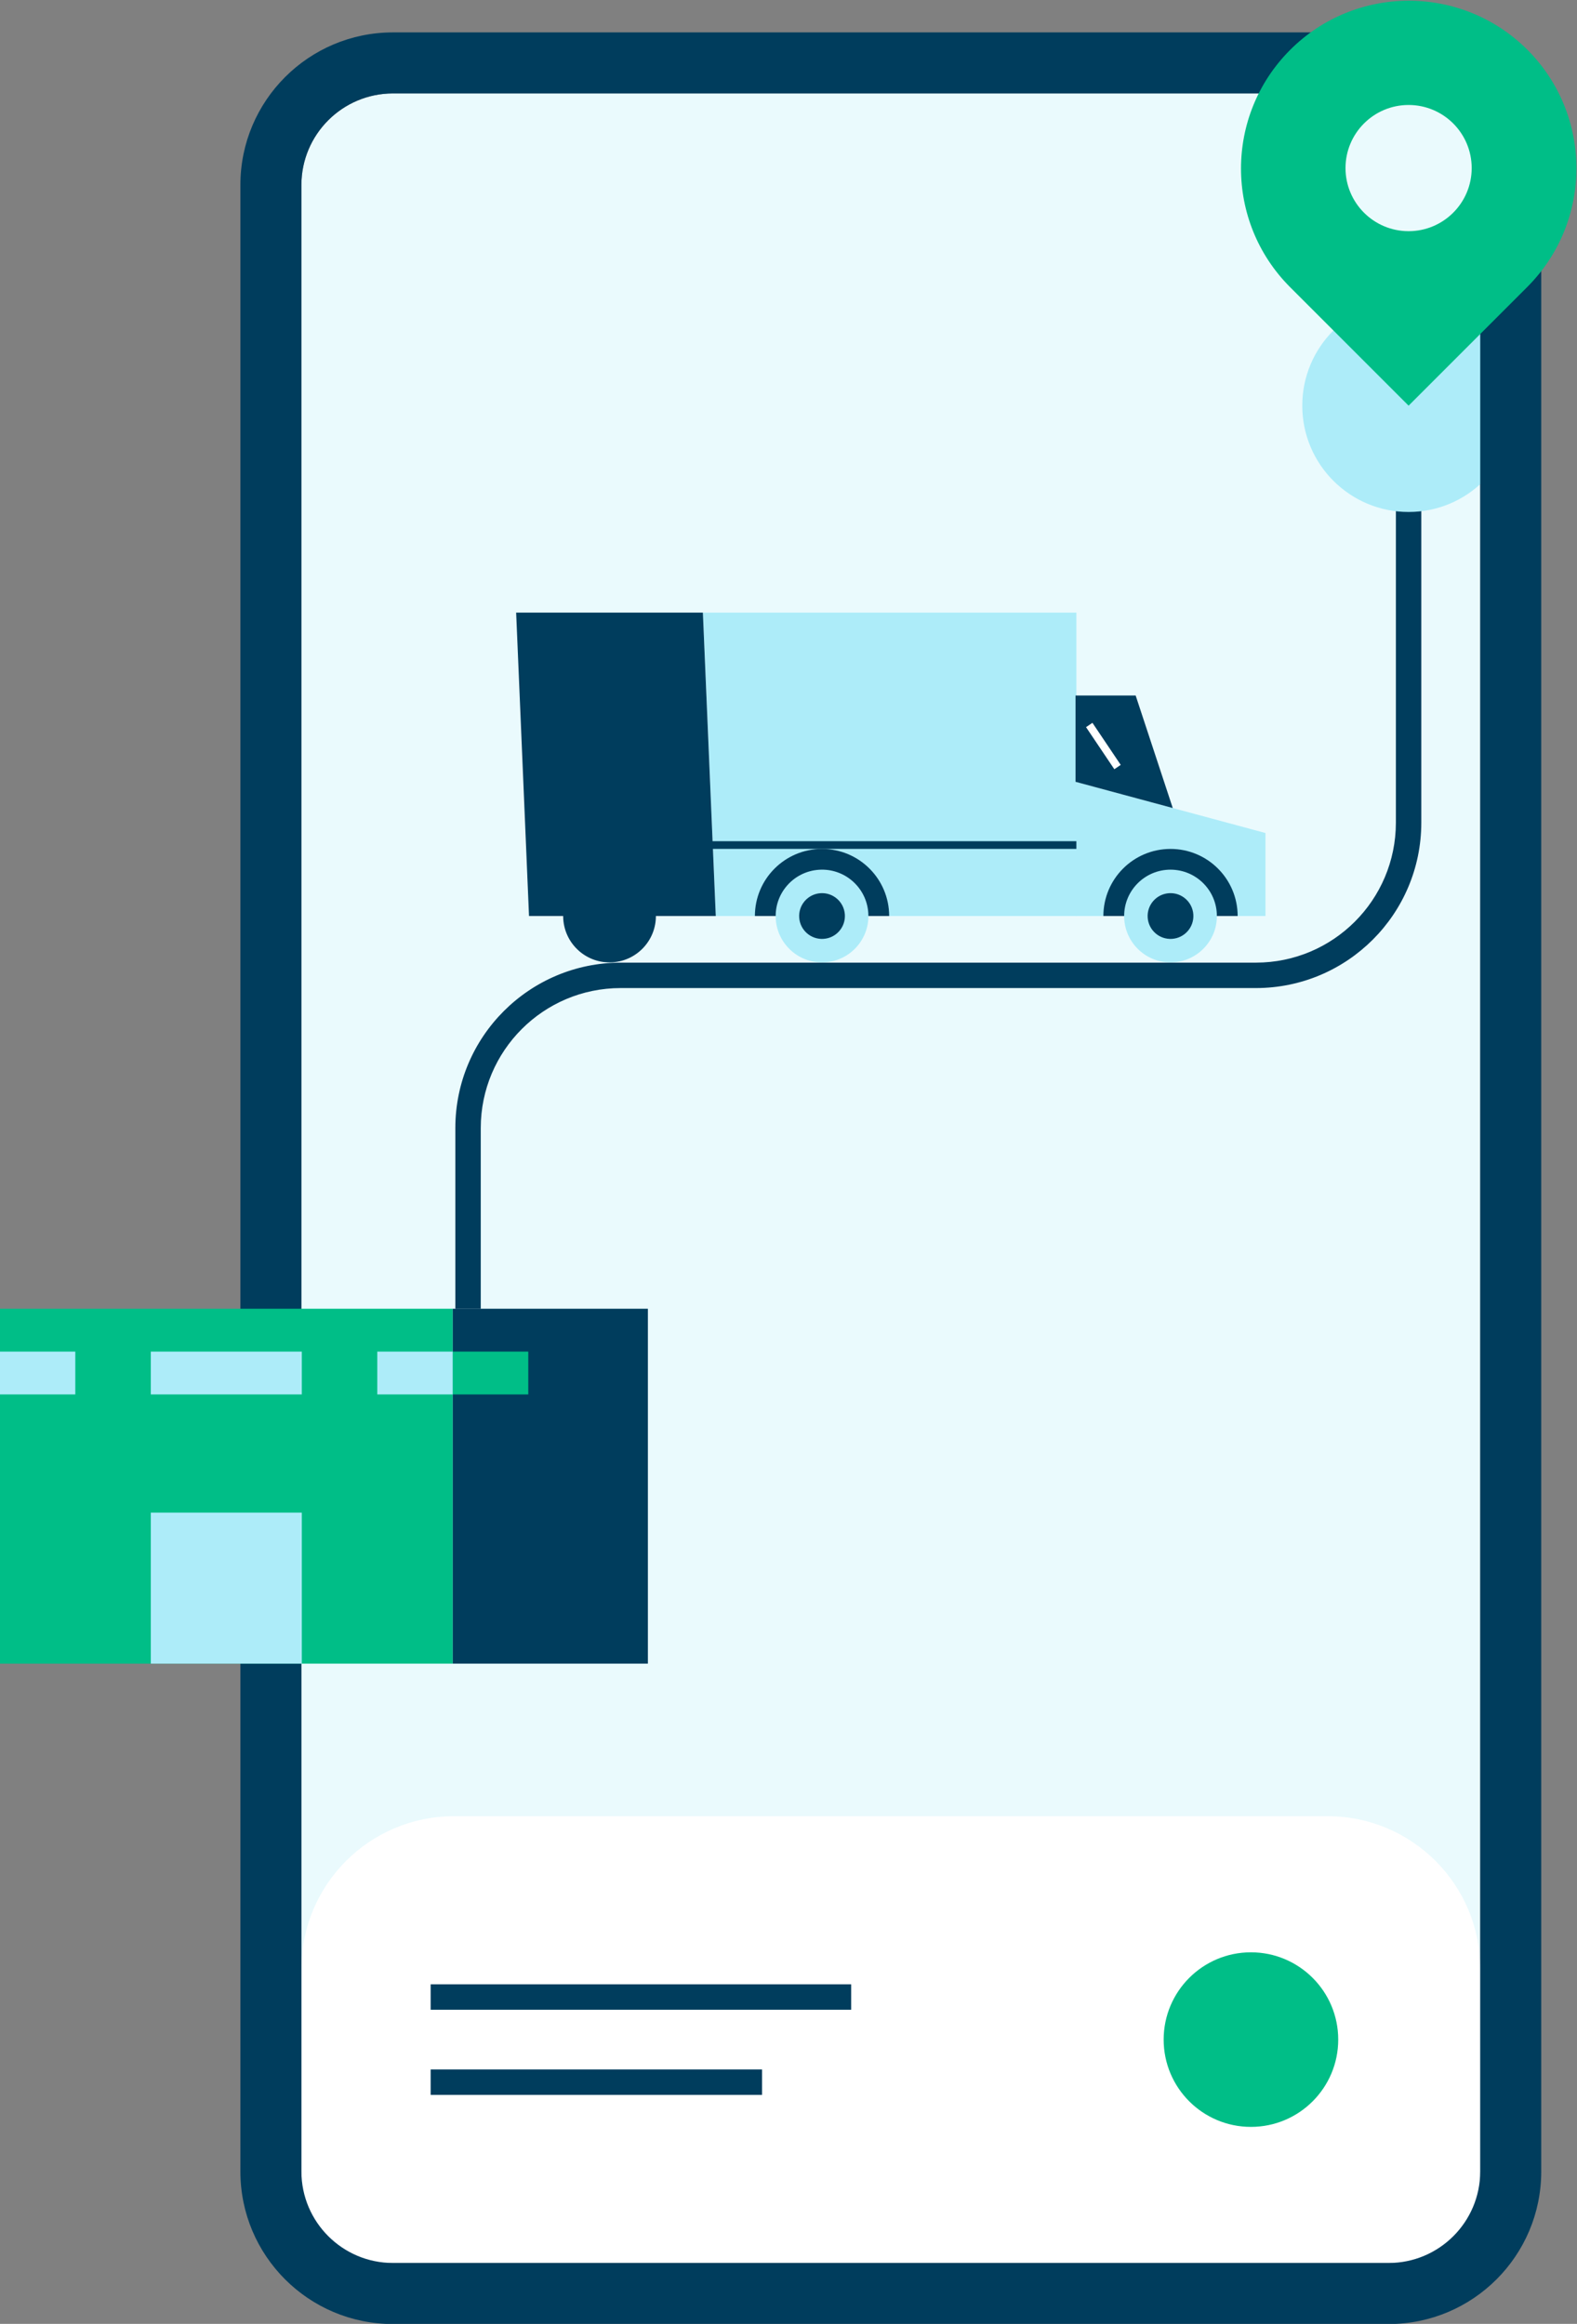 <?xml version="1.0" encoding="UTF-8" standalone="no"?>
<svg
   xmlns:dc="http://purl.org/dc/elements/1.1/"
   xmlns:cc="http://creativecommons.org/ns#"
   xmlns:rdf="http://www.w3.org/1999/02/22-rdf-syntax-ns#"
   xmlns:svg="http://www.w3.org/2000/svg"
   xmlns="http://www.w3.org/2000/svg"
   xmlns:sodipodi="http://sodipodi.sourceforge.net/DTD/sodipodi-0.dtd"
   xmlns:inkscape="http://www.inkscape.org/namespaces/inkscape"
   version="1.1"
   id="svg112"
   xml:space="preserve"
   width="734.281"
   height="1081.977"
   viewBox="0 0 734.281 1081.977"
   sodipodi:docname="drop-shipping-2.svg"
   inkscape:version="1.0.2 (e86c870879, 2021-01-15, custom)"><rect x="0" y="0" width="734.281" height="1081.977" fill="#808080" stroke="none"/><defs
     id="defs116"><clipPath
       clipPathUnits="userSpaceOnUse"
       id="clipPath128"><path
         d="m 265.325,197.193 h 550.711 v 811.566 H 265.325 Z"
         id="path126" /></clipPath></defs><sodipodi:namedview
     pagecolor="#ffffff"
     bordercolor="#666666"
     borderopacity="1"
     objecttolerance="10"
     gridtolerance="10"
     guidetolerance="10"
     inkscape:pageopacity="0"
     inkscape:pageshadow="2"
     inkscape:window-width="1346"
     inkscape:window-height="967"
     id="namedview114"
     showgrid="false"
     fit-margin-top="0"
     fit-margin-left="0"
     fit-margin-right="0"
     fit-margin-bottom="0"
     inkscape:zoom="0.490625"
     inkscape:cx="446.23334"
     inkscape:cy="544.90092"
     inkscape:window-x="182"
     inkscape:window-y="34"
     inkscape:window-maximized="0"
     inkscape:current-layer="g120" /><g
     id="g120"
     inkscape:groupmode="layer"
     inkscape:label="egourmet_more_illustrated_assets"
     transform="matrix(1.333,0,0,-1.333,-353.767,1344.901)"><g
       id="g122"><g
         id="g124"
         clip-path="url(#clipPath128)"><g
           id="g130"
           transform="translate(782.434,944.322)"><path
             d="m 0,0 v -693.849 c -0.026,-17.647 -14.325,-31.946 -31.972,-31.973 h -347.821 c -17.651,0.022 -31.952,14.328 -31.969,31.979 V 0 c 0.02,17.648 14.321,31.95 31.969,31.972 H -31.972 C -14.325,31.946 -0.026,17.647 0,0"
             style="fill:#eafafd;fill-opacity:1;fill-rule:nonzero;stroke:none"
             id="path132" /></g><g
           id="g134"
           transform="translate(433.323,551.803)"><path
             d="m 0,0 h -8.881 v 63.167 c 0.037,31.866 25.86,57.689 57.726,57.726 h 221.961 c 26.964,0.03 48.816,21.882 48.846,48.847 v 122.155 h 8.881 V 169.74 c -0.037,-31.866 -25.86,-57.689 -57.726,-57.727 H 48.845 C 21.88,111.983 0.029,90.131 -0.002,63.167 Z"
             style="fill:#003d5d;fill-opacity:1;fill-rule:nonzero;stroke:none"
             id="path136" /></g><g
           id="g138"
           transform="translate(794.547,867.239)"><path
             d="m 0,0 c 0,-20.509 -16.625,-37.134 -37.134,-37.134 -20.509,0 -37.134,16.625 -37.134,37.134 0,20.509 16.625,37.134 37.134,37.134 h 0.002 C -16.624,37.134 0.002,20.509 0.002,0"
             style="fill:#adecf9;fill-opacity:1;fill-rule:nonzero;stroke:none"
             id="path140" /></g><g
           id="g142"
           transform="translate(782.428,218.515)"><path
             d="m 0,0 h -411.76 v 102.763 c 0.004,29.426 23.86,53.278 53.286,53.277 h 305.186 c 29.428,0.001 53.286,-23.855 53.286,-53.283 v -0.003 z"
             style="fill:#ffffff;fill-opacity:1;fill-rule:nonzero;stroke:none"
             id="path144" /></g><g
           id="g146"
           transform="translate(782.436,250.481)"><path
             d="m 0,0 c -0.026,-17.647 -14.325,-31.946 -31.972,-31.972 h -347.819 c -17.65,0.02 -31.953,14.323 -31.973,31.972 v 693.843 c 0.02,17.649 14.323,31.952 31.973,31.972 h 347.819 c 17.646,-0.027 31.944,-14.326 31.97,-31.972 z m -31.972,747.13 h -347.819 c -29.428,-0.005 -53.283,-23.859 -53.287,-53.287 V -0.006 c -0.002,-29.428 23.853,-53.285 53.28,-53.287 h 0.007 347.819 c 29.427,0.005 53.282,23.859 53.286,53.287 v 693.849 c -0.01,29.425 -23.861,53.276 -53.286,53.287"
             style="fill:#003d5d;fill-opacity:1;fill-rule:nonzero;stroke:none"
             id="path148" /></g><g
           id="g150"
           transform="translate(732.836,296.534)"><path
             d="m 0,0 c 0.001,-16.838 -13.649,-30.489 -30.487,-30.49 -16.838,-0.001 -30.489,13.649 -30.49,30.487 -0.001,16.838 13.649,30.489 30.487,30.49 h 0.003 C -13.649,30.487 0,16.837 0,0"
             style="fill:#00be87;fill-opacity:1;fill-rule:nonzero;stroke:none"
             id="path152" /></g><path
           d="m 415.817,315.839 h 146.891 v -8.881 H 415.817 Z"
           style="fill:#003d5d;fill-opacity:1;fill-rule:nonzero;stroke:none"
           id="path154" /><path
           d="m 415.817,286.109 h 115.76 v -8.881 h -115.76 z"
           style="fill:#003d5d;fill-opacity:1;fill-rule:nonzero;stroke:none"
           id="path156" /><path
           d="M 265.325,551.805 H 423.55 V 427.851 H 265.325 Z"
           style="fill:#00be87;fill-opacity:1;fill-rule:nonzero;stroke:none"
           id="path158" /><path
           d="m 423.549,551.805 h 68.155 V 427.851 h -68.155 z"
           style="fill:#003d5d;fill-opacity:1;fill-rule:nonzero;stroke:none"
           id="path160" /><path
           d="M 318.067,480.593 H 370.81 V 427.85 h -52.743 z"
           style="fill:#adecf9;fill-opacity:1;fill-rule:nonzero;stroke:none"
           id="path162" /><path
           d="M 318.067,536.84 H 370.81 V 521.874 H 318.067 Z"
           style="fill:#adecf9;fill-opacity:1;fill-rule:nonzero;stroke:none"
           id="path164" /><path
           d="m 265.325,536.84 h 26.372 v -14.966 h -26.372 z"
           style="fill:#adecf9;fill-opacity:1;fill-rule:nonzero;stroke:none"
           id="path166" /><path
           d="m 397.179,536.84 h 26.372 v -14.966 h -26.372 z"
           style="fill:#adecf9;fill-opacity:1;fill-rule:nonzero;stroke:none"
           id="path168" /><path
           d="m 423.549,536.84 h 26.372 v -14.966 h -26.372 z"
           style="fill:#00be87;fill-opacity:1;fill-rule:nonzero;stroke:none"
           id="path170" /><g
           id="g172"
           transform="translate(641.08,735.856)"><path
             d="m 0,0 v -46.882 h 66.345 v 28.993 z"
             style="fill:#adecf9;fill-opacity:1;fill-rule:nonzero;stroke:none"
             id="path174" /></g><g
           id="g176"
           transform="translate(650.803,688.977)"><path
             d="M 0,0 H 46.901 C 46.893,12.951 36.388,23.444 23.436,23.436 10.496,23.429 0.008,12.94 0,0"
             style="fill:#003d5d;fill-opacity:1;fill-rule:nonzero;stroke:none"
             id="path178" /></g><g
           id="g180"
           transform="translate(510.923,794.953)"><path
             d="M 0,0 4.494,-105.979 H 130.452 V 0 Z"
             style="fill:#adecf9;fill-opacity:1;fill-rule:nonzero;stroke:none"
             id="path182" /></g><g
           id="g184"
           transform="translate(675.035,726.7)"><path
             d="m 0,0 -33.956,9.155 v 30.134 h 21.001 z"
             style="fill:#003d5d;fill-opacity:1;fill-rule:nonzero;stroke:none"
             id="path186" /></g><g
           id="g188"
           transform="translate(658.058,688.974)"><path
             d="m 0,0 c -0.001,-8.944 7.249,-16.196 16.193,-16.197 8.945,-0.001 16.196,7.25 16.197,16.194 10e-4,8.944 -7.249,16.196 -16.193,16.196 H 16.193 C 7.25,16.193 0,8.943 0,0"
             style="fill:#adecf9;fill-opacity:1;fill-rule:nonzero;stroke:none"
             id="path190" /></g><g
           id="g192"
           transform="translate(462.144,687.874)"><path
             d="m 0,0 c 0.608,-8.924 8.336,-15.664 17.259,-15.056 8.924,0.608 15.665,8.336 15.056,17.259 -0.608,8.924 -8.335,15.665 -17.259,15.056 0,0 -10e-4,0 -10e-4,0 C 6.132,16.65 -0.608,8.923 0,0"
             style="fill:#003d5d;fill-opacity:1;fill-rule:nonzero;stroke:none"
             id="path194" /></g><g
           id="g196"
           transform="translate(529.077,688.977)"><path
             d="M 0,0 H 46.901 C 46.893,12.951 36.388,23.444 23.436,23.436 10.496,23.429 0.008,12.94 0,0"
             style="fill:#003d5d;fill-opacity:1;fill-rule:nonzero;stroke:none"
             id="path198" /></g><g
           id="g200"
           transform="translate(536.371,687.874)"><path
             d="m 0,0 c 0.608,-8.924 8.336,-15.664 17.259,-15.056 8.924,0.608 15.665,8.336 15.056,17.259 -0.608,8.924 -8.335,15.665 -17.259,15.056 0,0 -10e-4,0 -10e-4,0 C 6.132,16.65 -0.608,8.923 0,0"
             style="fill:#adecf9;fill-opacity:1;fill-rule:nonzero;stroke:none"
             id="path202" /></g><g
           id="g204"
           transform="translate(644.744,754.952)"><path
             d="m 0,0 2.238,1.505 9.881,-14.697 -2.238,-1.505 z"
             style="fill:#ffffff;fill-opacity:1;fill-rule:nonzero;stroke:none"
             id="path206" /></g><g
           id="g208"
           transform="translate(445.683,794.953)"><path
             d="M 0,0 4.494,-105.979 H 69.73 l -0.997,23.452 h 126.956 v 2.692 H 68.615 l -3.388,79.832 z"
             style="fill:#003d5d;fill-opacity:1;fill-rule:nonzero;stroke:none"
             id="path210" /></g><g
           id="g212"
           transform="translate(544.554,688.431)"><path
             d="m 0,0 c 0.301,-4.403 4.114,-7.729 8.517,-7.429 4.403,0.301 7.729,4.114 7.429,8.517 C 15.645,5.491 11.832,8.817 7.429,8.517 3.026,8.216 -0.3,4.403 0,0"
             style="fill:#003d5d;fill-opacity:1;fill-rule:nonzero;stroke:none"
             id="path214" /></g><g
           id="g216"
           transform="translate(666.279,688.431)"><path
             d="m 0,0 c 0.301,-4.403 4.114,-7.729 8.517,-7.429 4.403,0.301 7.729,4.114 7.429,8.517 C 15.645,5.491 11.832,8.817 7.429,8.517 3.026,8.216 -0.3,4.403 0,0"
             style="fill:#003d5d;fill-opacity:1;fill-rule:nonzero;stroke:none"
             id="path218" /></g><g
           id="g220"
           transform="translate(757.415,928.183)"><path
             d="m 0,0 c -12.171,0.002 -22.036,9.87 -22.035,22.041 0.002,12.171 9.87,22.037 22.041,22.035 C 12.178,44.074 22.043,34.206 22.041,22.035 22.04,9.864 12.173,-0.001 0.003,0 H 0 M 41.449,63.406 C 18.511,86.253 -18.604,86.179 -41.451,63.242 -64.234,40.368 -64.234,3.378 -41.45,-19.495 L 0,-60.945 l 41.449,41.45 c 22.894,22.892 22.896,60.008 0.005,82.903 -0.002,10e-4 -0.004,0.003 -0.005,0.004"
             style="fill:#00be87;fill-opacity:1;fill-rule:nonzero;stroke:none"
             id="path222" /></g></g></g></g></svg>
